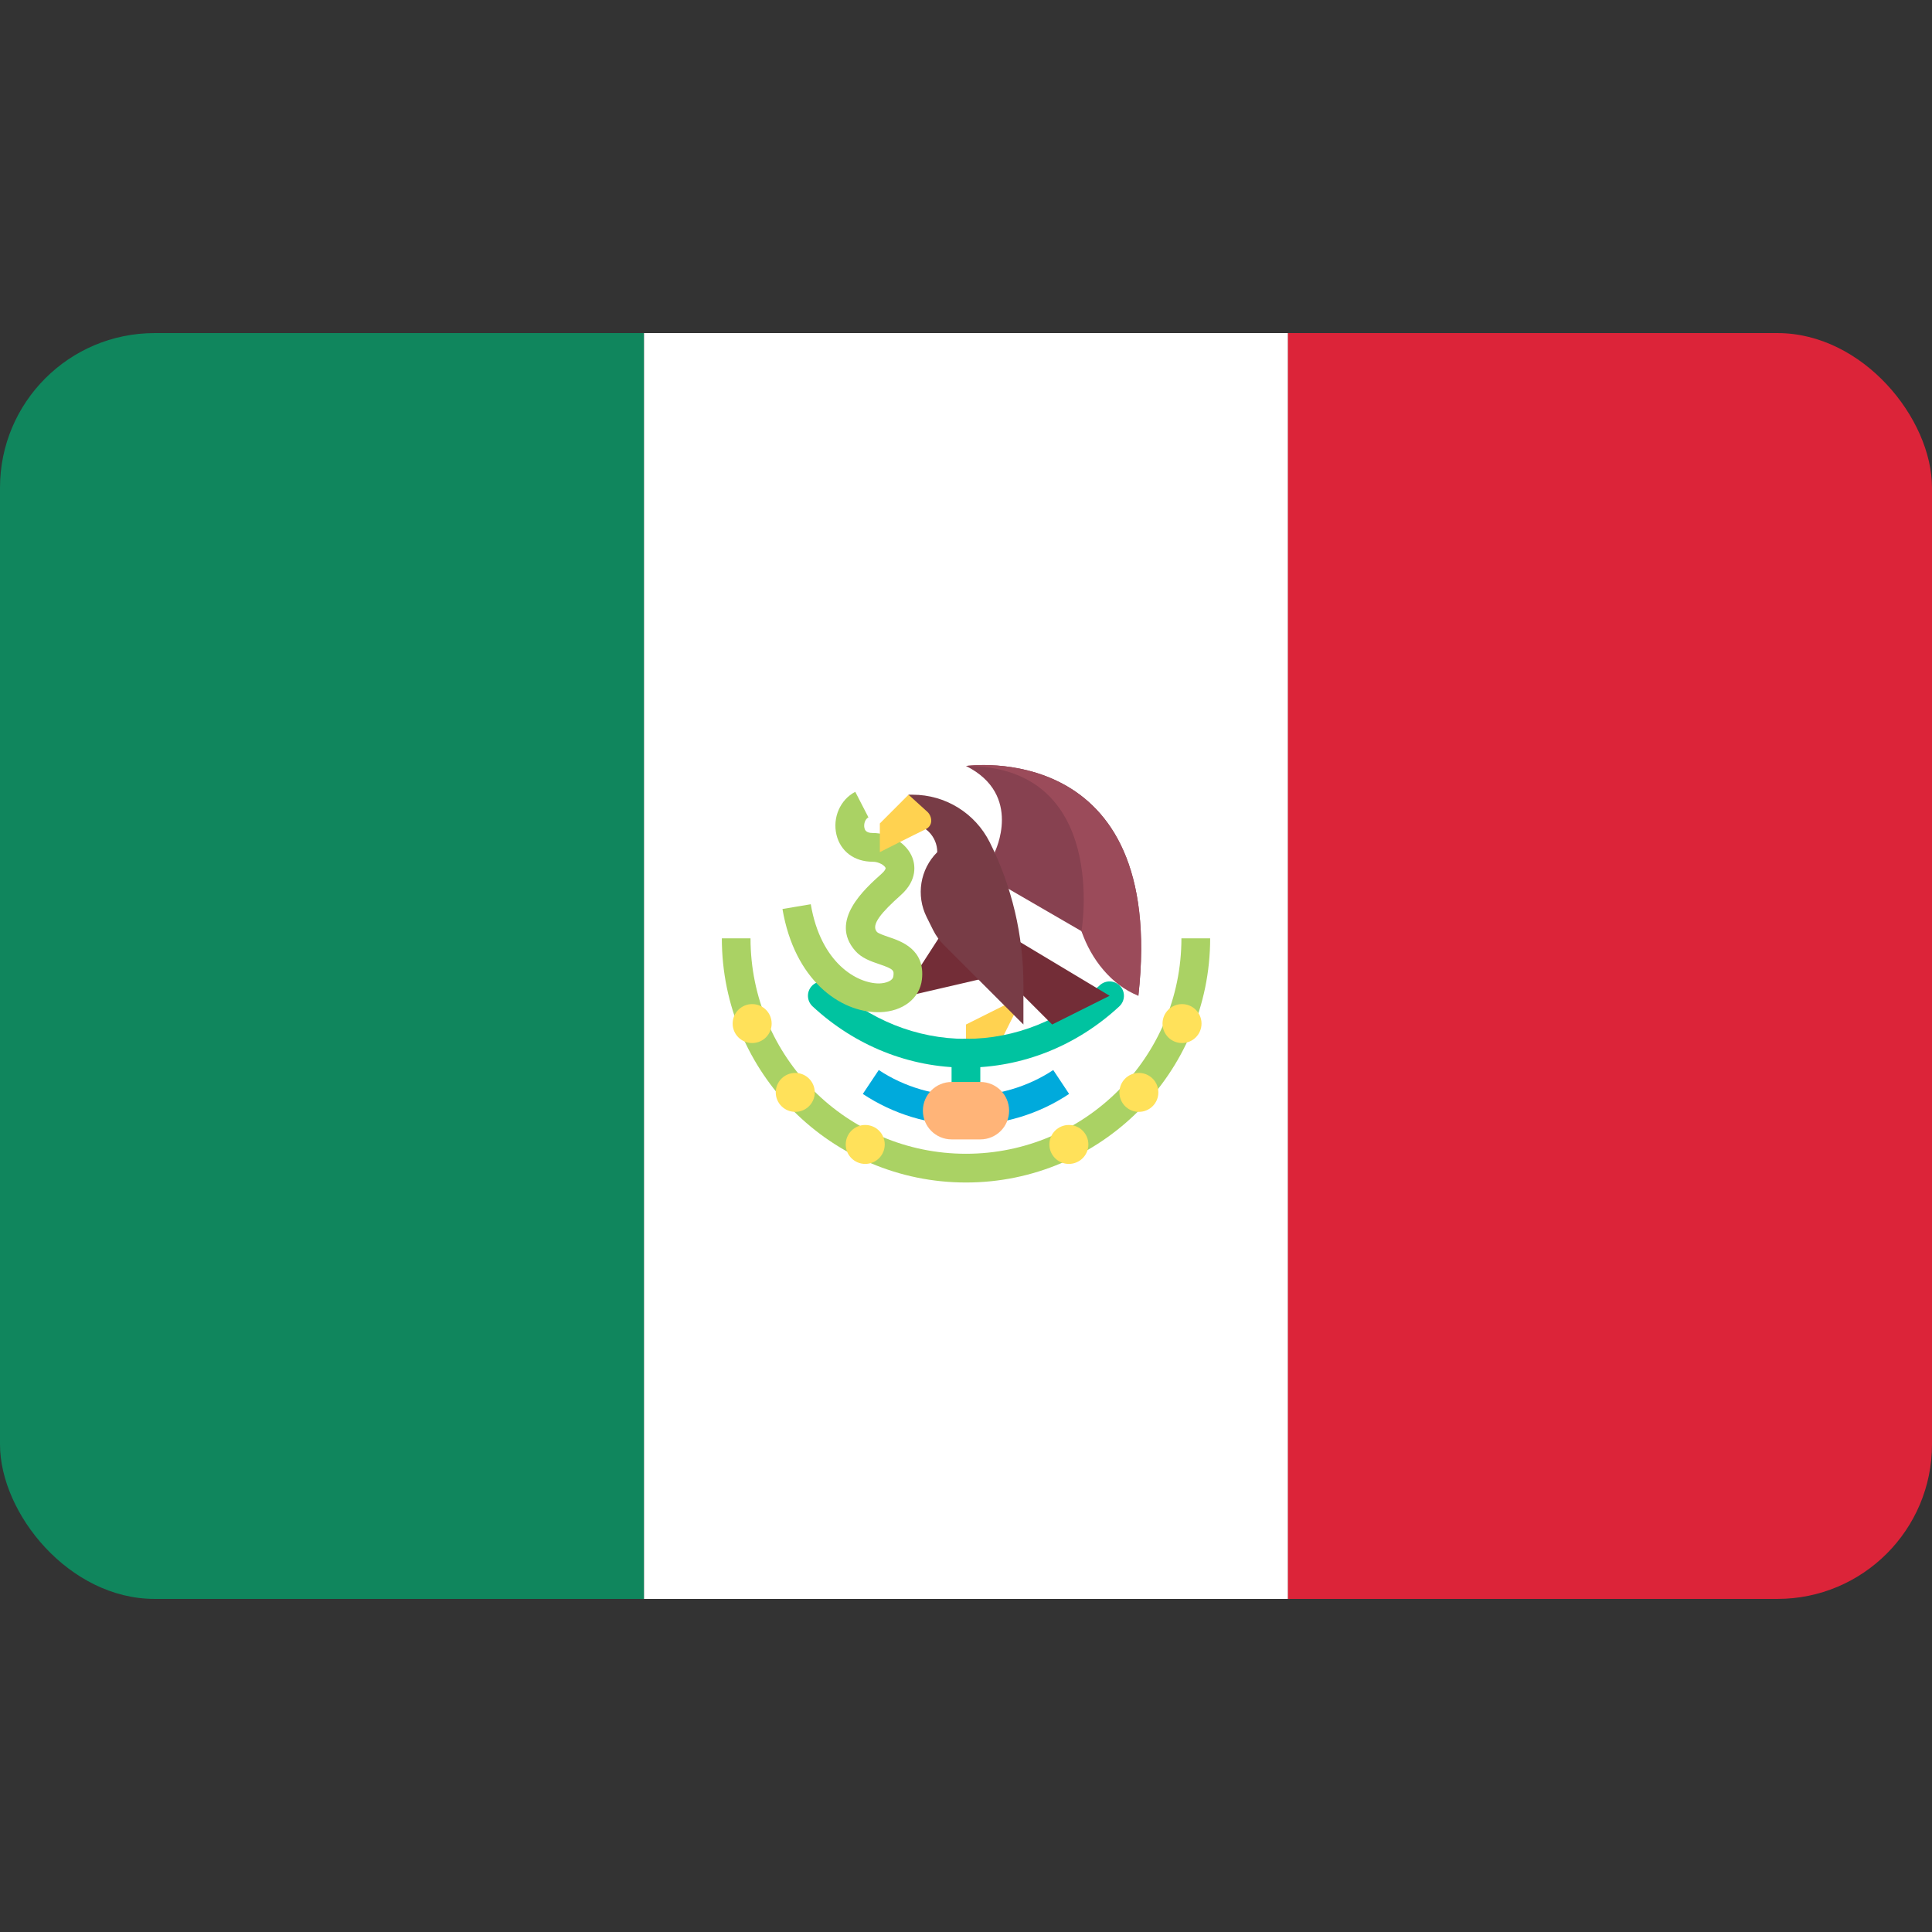 <svg width="32" height="32" viewBox="0 0 32 32" fill="none" xmlns="http://www.w3.org/2000/svg">
<rect x="0" y="0" width="32" height="32" fill="#333333" stroke="none"/>
<g clip-path="url(#clip0_5309_14712)">
<g clip-path="url(#clip1_5309_14712)">
<path d="M10.666 26.483H0.552C0.247 26.483 -0 26.235 -0 25.931V6.069C-0 5.764 0.247 5.517 0.552 5.517H10.666V26.483Z" fill="#10865D"/>
<path d="M21.334 5.517H10.667V26.483H21.334V5.517Z" fill="white"/>
<path d="M31.448 26.483H21.333V5.517H31.448C31.753 5.517 32 5.764 32 6.069V25.931C32 26.236 31.753 26.483 31.448 26.483Z" fill="#DC2439"/>
<path d="M16.951 16.493L16 16.969V17.445H16.476L16.951 16.493Z" fill="#FFD250"/>
<path d="M15.999 18.634C15.867 18.634 15.761 18.528 15.761 18.396V17.445C15.761 17.313 15.867 17.207 15.999 17.207C16.13 17.207 16.237 17.313 16.237 17.445V18.396C16.237 18.528 16.13 18.634 15.999 18.634Z" fill="#00C3A0"/>
<path d="M15.999 17.683C15.065 17.683 14.162 17.322 13.458 16.668C13.362 16.578 13.356 16.428 13.446 16.331C13.536 16.236 13.686 16.23 13.782 16.319C14.398 16.892 15.185 17.207 15.999 17.207C16.813 17.207 17.6 16.892 18.216 16.319C18.312 16.23 18.462 16.235 18.552 16.331C18.642 16.428 18.636 16.578 18.54 16.668C17.836 17.322 16.933 17.683 15.999 17.683Z" fill="#00C3A0"/>
<path d="M16 18.634C15.39 18.634 14.799 18.456 14.291 18.119L14.555 17.723C15.414 18.293 16.586 18.293 17.445 17.723L17.708 18.119C17.201 18.456 16.61 18.634 16 18.634Z" fill="#00AADC"/>
<path d="M15.623 15.423L15.098 16.236L15.008 16.503L16.376 16.186L15.623 15.423Z" fill="#732D37"/>
<path d="M14.544 16.765C13.915 16.765 13.16 16.235 12.96 15.056L13.429 14.977C13.595 15.957 14.199 16.29 14.561 16.289C14.672 16.286 14.788 16.247 14.797 16.169C14.808 16.075 14.81 16.053 14.562 15.969C14.426 15.923 14.273 15.871 14.165 15.748C13.73 15.251 14.319 14.725 14.602 14.472C14.652 14.428 14.673 14.39 14.668 14.375C14.652 14.335 14.559 14.273 14.454 14.273C14.151 14.273 13.922 14.102 13.855 13.828C13.786 13.543 13.917 13.244 14.166 13.115L14.384 13.538C14.326 13.568 14.303 13.654 14.318 13.715C14.324 13.74 14.338 13.797 14.454 13.797C14.745 13.797 15.022 13.969 15.112 14.206C15.151 14.307 15.209 14.569 14.919 14.827C14.607 15.106 14.42 15.316 14.524 15.435C14.547 15.461 14.648 15.495 14.714 15.518C14.928 15.59 15.327 15.725 15.27 16.223C15.234 16.537 14.954 16.754 14.574 16.765C14.564 16.765 14.554 16.765 14.544 16.765Z" fill="#AAD264"/>
<path d="M16.476 14.114C16.476 14.114 16.951 13.163 16 12.687C16 12.687 19.33 12.211 18.855 16.493L18.854 16.493C18.542 16.243 18.078 15.787 17.913 15.423L16.476 14.59V14.114Z" fill="#874150"/>
<path d="M16 15.066L18.379 16.493C18.379 16.493 18.379 16.493 17.427 16.969L16 15.542V15.066Z" fill="#732D37"/>
<path d="M15.048 13.639C15.311 13.639 15.524 13.852 15.524 14.114L15.523 14.115C15.239 14.399 15.169 14.832 15.349 15.191L15.456 15.406C15.501 15.496 15.56 15.578 15.631 15.649L16.951 16.969V16.312C16.951 15.492 16.761 14.684 16.394 13.952C16.152 13.468 15.658 13.163 15.118 13.163H15.048V13.639H15.048V13.639V13.639Z" fill="#783C46"/>
<path d="M15.048 13.163L14.573 13.639V14.114C14.573 14.114 15.139 13.827 15.329 13.736C15.463 13.672 15.438 13.521 15.362 13.448C15.302 13.392 15.048 13.163 15.048 13.163Z" fill="#FFD250"/>
<path d="M16 19.586C13.77 19.586 11.956 17.772 11.956 15.542H12.431C12.431 17.51 14.032 19.11 16 19.11C17.968 19.11 19.568 17.51 19.568 15.542H20.044C20.044 17.772 18.23 19.586 16 19.586Z" fill="#AAD264"/>
<path d="M12.458 17.276C12.637 17.276 12.781 17.132 12.781 16.954C12.781 16.775 12.637 16.631 12.458 16.631C12.28 16.631 12.135 16.775 12.135 16.954C12.135 17.132 12.28 17.276 12.458 17.276Z" fill="#FFE15A"/>
<path d="M13.172 18.416C13.35 18.416 13.495 18.272 13.495 18.094C13.495 17.915 13.35 17.771 13.172 17.771C12.994 17.771 12.849 17.915 12.849 18.094C12.849 18.272 12.994 18.416 13.172 18.416Z" fill="#FFE15A"/>
<path d="M14.331 19.278C14.51 19.278 14.654 19.134 14.654 18.956C14.654 18.777 14.51 18.633 14.331 18.633C14.153 18.633 14.008 18.777 14.008 18.956C14.008 19.134 14.153 19.278 14.331 19.278Z" fill="#FFE15A"/>
<path d="M19.578 17.276C19.756 17.276 19.901 17.132 19.901 16.954C19.901 16.775 19.756 16.631 19.578 16.631C19.4 16.631 19.255 16.775 19.255 16.954C19.255 17.132 19.4 17.276 19.578 17.276Z" fill="#FFE15A"/>
<path d="M18.863 18.416C19.042 18.416 19.186 18.272 19.186 18.094C19.186 17.915 19.042 17.771 18.863 17.771C18.685 17.771 18.541 17.915 18.541 18.094C18.541 18.272 18.685 18.416 18.863 18.416Z" fill="#FFE15A"/>
<path d="M17.704 19.278C17.882 19.278 18.027 19.134 18.027 18.956C18.027 18.777 17.882 18.633 17.704 18.633C17.526 18.633 17.381 18.777 17.381 18.956C17.381 19.134 17.526 19.278 17.704 19.278Z" fill="#FFE15A"/>
<path d="M16.238 18.872H15.762C15.499 18.872 15.286 18.659 15.286 18.396C15.286 18.134 15.499 17.921 15.762 17.921H16.238C16.501 17.921 16.714 18.134 16.714 18.396C16.714 18.659 16.501 18.872 16.238 18.872Z" fill="#FFB478"/>
<path d="M17.913 15.423C18.072 15.889 18.409 16.315 18.854 16.493L18.855 16.493C19.33 12.211 16 12.687 16 12.687C18.379 12.687 17.913 15.423 17.913 15.423Z" fill="#9B4B5A"/>
</g>
</g>
<defs>
<clipPath id="clip0_5309_14712">
<rect width="32" height="32" fill="white"/>
</clipPath>
<clipPath id="clip1_5309_14712">
<rect x="-0" y="5.517" width="32" height="20.966" rx="2.56" fill="white"/>
</clipPath>
</defs>
</svg>
